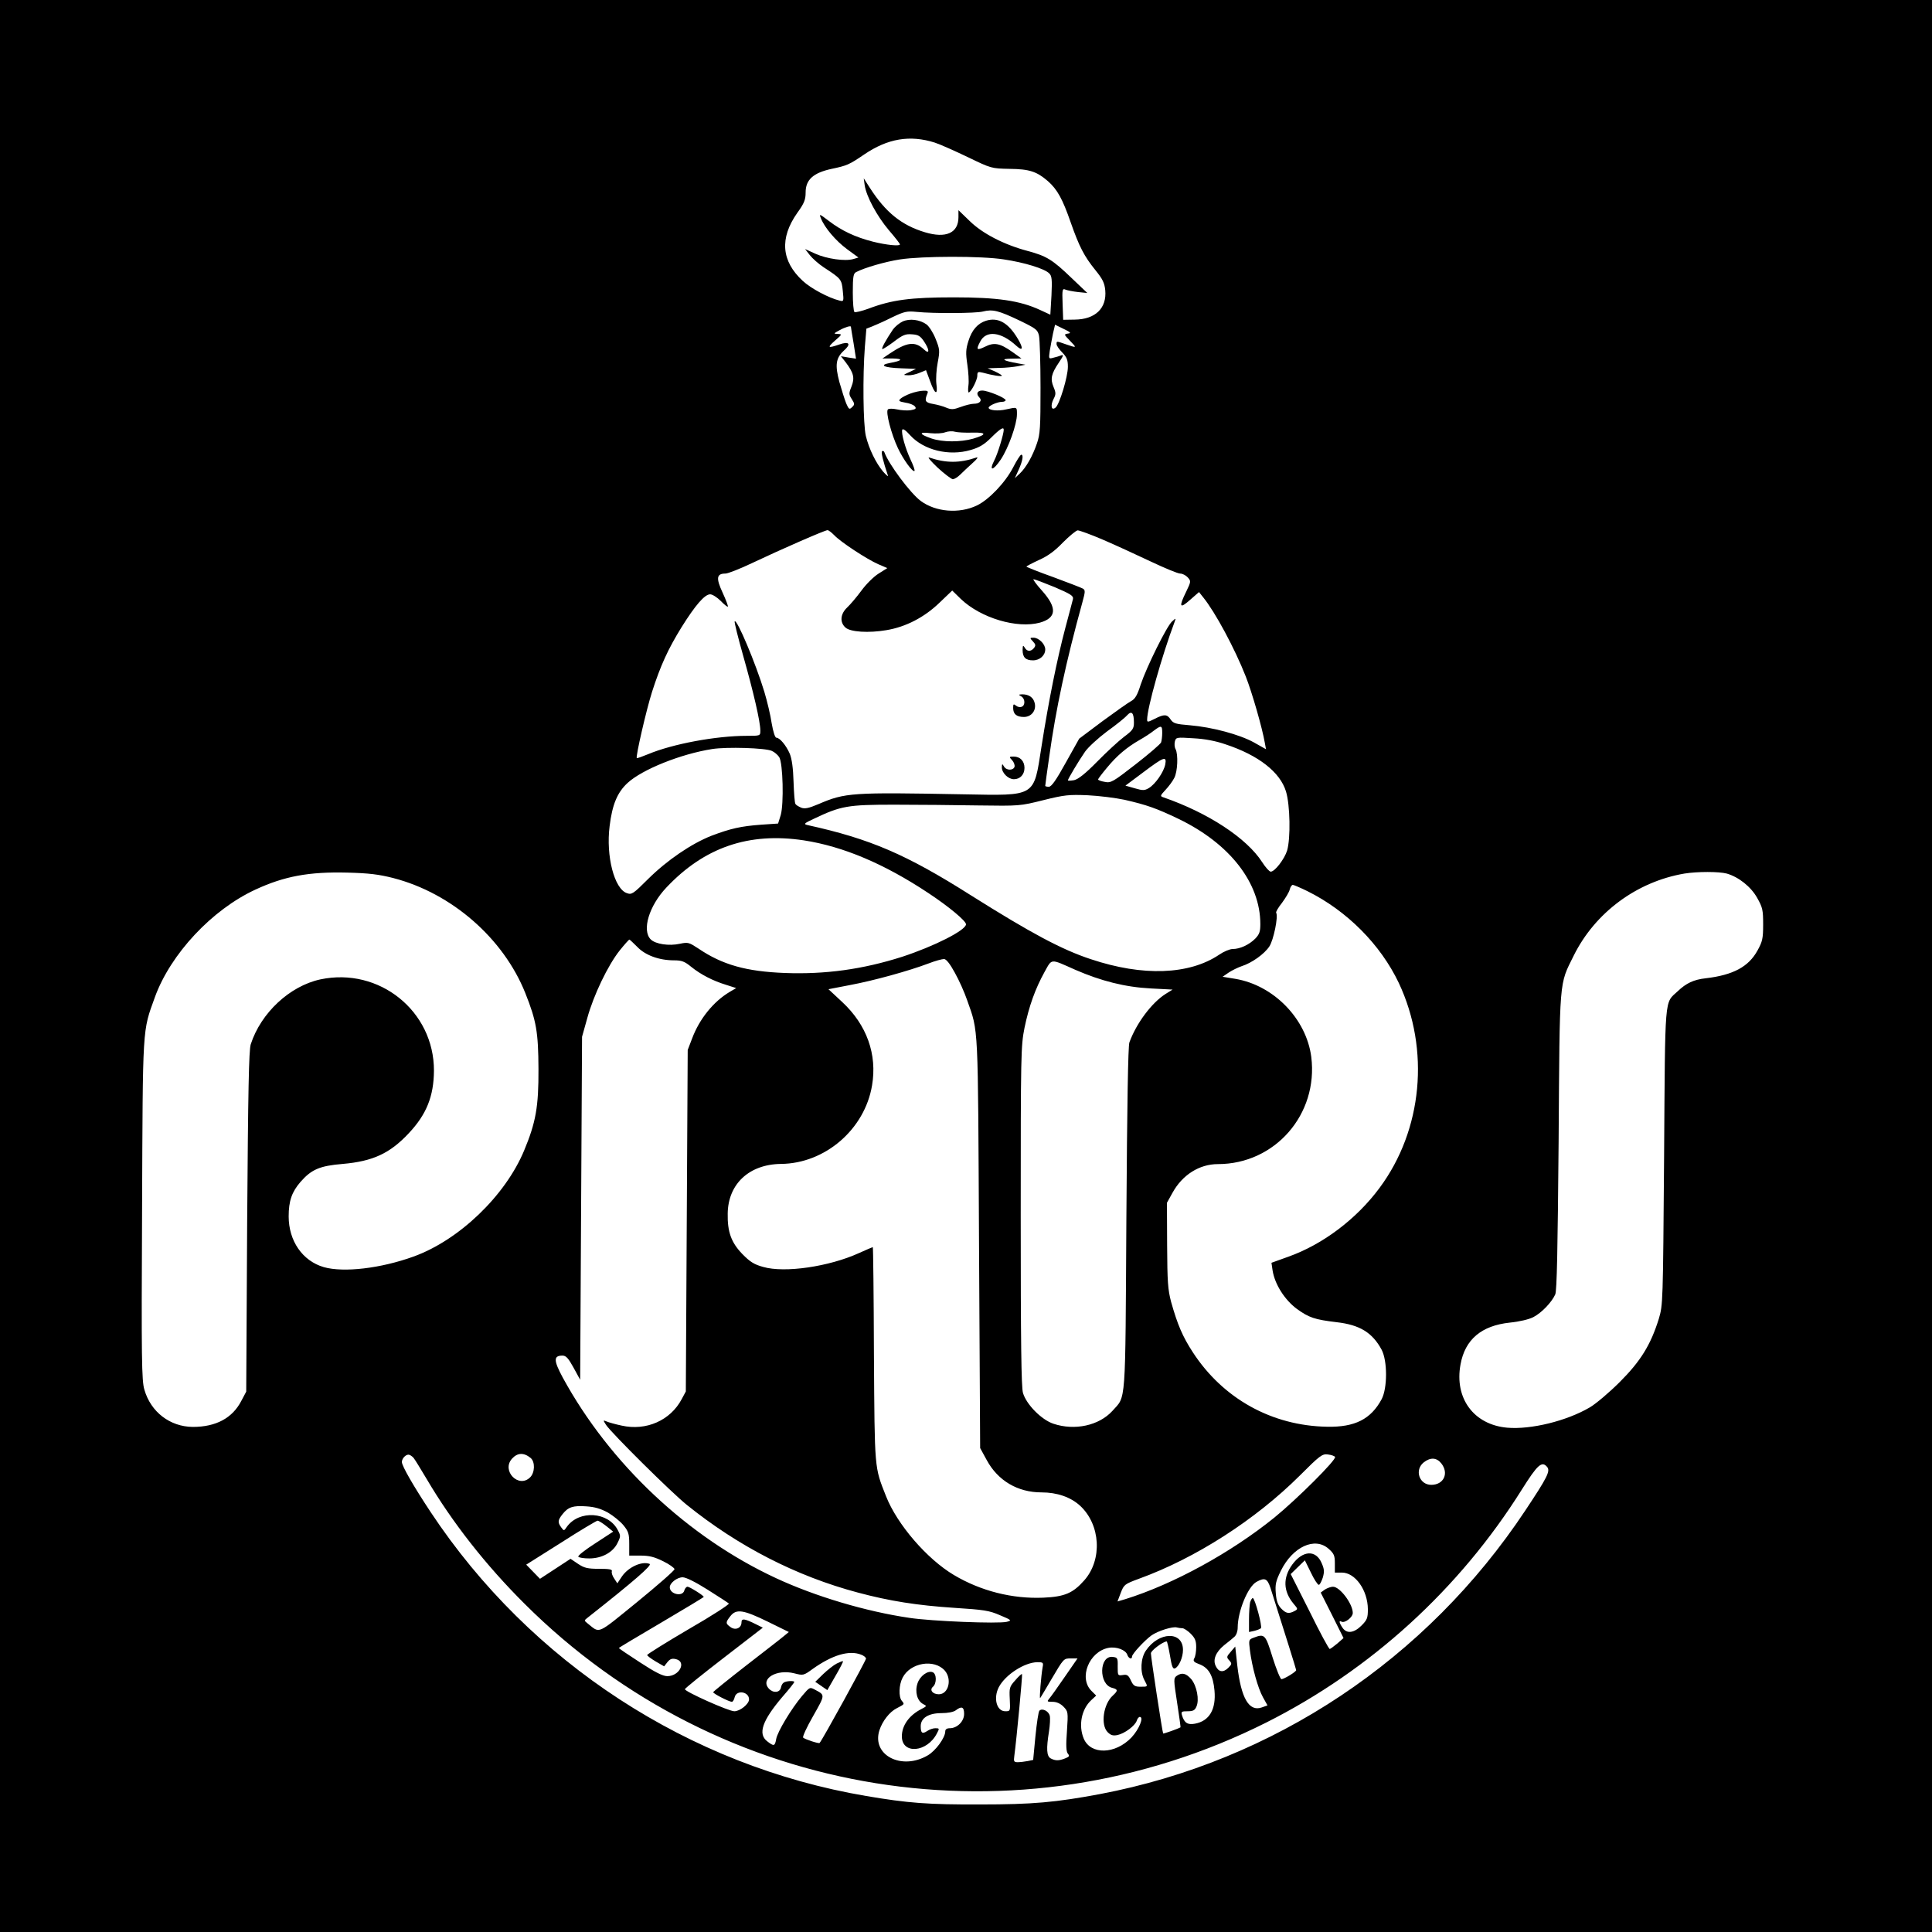 <?xml version="1.0" standalone="no"?>
<!DOCTYPE svg PUBLIC "-//W3C//DTD SVG 20010904//EN"
 "http://www.w3.org/TR/2001/REC-SVG-20010904/DTD/svg10.dtd">
<svg version="1.0" xmlns="http://www.w3.org/2000/svg"
 width="1024pt" height="1024pt" viewBox="0 0 1024 1024"
 preserveAspectRatio="xMidYMid meet">
<g transform="translate(0,1024) scale(0.1,-0.1)"
fill="#000000" stroke="none">
<path d="M0 5120 l0 -5120 5120 0 5120 0 0 5120 0 5120 -5120 0 -5120 0 0
-5120z m4955 4364 c28 -9 106 -44 175 -77 124 -60 125 -60 220 -62 106 -1 145
-14 204 -65 50 -44 78 -95 121 -219 45 -128 71 -179 131 -253 38 -47 48 -67
52 -106 9 -95 -52 -155 -162 -156 l-61 -1 -3 84 c-3 77 -1 83 15 76 10 -4 40
-10 67 -13 l49 -5 -83 79 c-102 98 -133 117 -234 144 -124 33 -239 92 -307
159 l-59 57 0 -37 c0 -84 -66 -114 -178 -80 -123 37 -208 105 -292 236 l-32
50 5 -37 c9 -59 64 -162 128 -238 33 -38 59 -72 59 -75 0 -11 -71 -4 -143 14
-94 24 -166 58 -234 110 -50 38 -52 39 -42 14 19 -49 78 -119 139 -164 l60
-44 -27 -8 c-44 -13 -141 1 -201 28 l-55 25 25 -32 c14 -18 47 -47 74 -65 92
-60 95 -63 101 -125 6 -56 5 -57 -18 -51 -57 14 -151 64 -194 104 -114 105
-124 226 -29 361 37 51 44 70 44 108 0 68 41 104 138 125 81 17 93 22 172 76
125 85 243 105 375 63z m366 -619 c108 -16 216 -49 240 -74 14 -13 16 -32 12
-117 l-6 -102 -54 25 c-108 50 -227 67 -458 67 -228 0 -328 -13 -452 -60 -36
-13 -69 -21 -74 -18 -5 3 -9 50 -9 104 0 84 3 101 18 108 44 23 154 55 232 67
118 18 431 19 551 0z m81 -323 c91 -44 98 -50 105 -82 4 -19 8 -143 8 -275 0
-209 -2 -247 -19 -295 -23 -68 -58 -129 -91 -160 l-26 -24 20 44 c21 46 27 80
14 80 -5 0 -24 -30 -43 -67 -42 -81 -128 -171 -192 -202 -94 -45 -218 -35
-298 24 -55 41 -170 195 -193 259 -3 6 -8 8 -12 4 -6 -5 6 -54 31 -128 3 -8
-8 1 -25 20 -38 45 -75 120 -92 190 -14 62 -17 316 -5 472 l8 96 31 12 c18 7
65 28 105 48 65 31 78 34 130 29 89 -9 313 -8 352 2 51 13 83 5 192 -47z m258
-70 c-22 -4 -21 -5 11 -38 38 -39 37 -39 -21 -19 -52 18 -50 18 -50 1 0 -8 14
-28 30 -44 24 -25 30 -39 30 -76 0 -53 -44 -198 -65 -216 -22 -19 -29 10 -11
45 13 25 13 33 0 64 -18 43 -12 70 28 129 23 34 27 44 14 39 -10 -4 -29 -10
-43 -13 -25 -7 -25 -6 -19 37 4 24 12 65 17 91 l11 47 45 -22 c38 -18 42 -23
23 -25z m-1150 36 c0 -2 6 -40 14 -86 l13 -83 -40 6 -40 7 26 -33 c42 -56 48
-82 30 -128 -15 -37 -14 -42 2 -67 15 -24 16 -28 1 -42 -14 -14 -17 -12 -31
20 -8 20 -24 71 -36 113 -24 90 -19 127 23 166 41 36 30 52 -24 33 -61 -21
-65 -17 -22 21 38 33 38 34 14 35 -23 1 -23 2 10 20 31 17 60 25 60 18z m-89
-1104 c33 -36 174 -128 233 -154 l49 -21 -46 -29 c-26 -16 -67 -57 -91 -90
-25 -34 -59 -74 -76 -90 -36 -34 -40 -78 -9 -106 26 -24 123 -30 217 -14 103
17 201 68 281 145 l68 65 46 -45 c106 -101 298 -158 419 -125 88 25 92 78 12
168 -31 34 -51 62 -46 62 6 0 56 -19 112 -42 86 -37 100 -46 97 -63 -3 -11
-21 -81 -41 -155 -43 -163 -87 -379 -126 -628 -42 -269 -26 -259 -415 -252
-593 11 -625 9 -767 -52 -52 -22 -72 -26 -91 -19 -14 6 -28 14 -31 20 -4 5 -8
59 -10 118 -2 72 -9 121 -20 148 -19 44 -53 85 -71 85 -7 0 -17 31 -25 77 -6
42 -24 117 -39 167 -46 151 -145 386 -157 373 -3 -3 18 -87 46 -186 53 -187
90 -346 90 -393 0 -28 0 -28 -72 -28 -163 0 -393 -43 -522 -97 -32 -13 -59
-23 -61 -21 -6 9 50 253 81 351 45 140 85 227 156 342 73 117 123 175 152 175
12 0 37 -16 56 -35 18 -19 36 -33 38 -30 2 2 -10 35 -28 74 -36 77 -32 101 15
101 13 0 77 25 142 56 152 72 385 174 399 174 6 0 21 -12 35 -26z m1426 -25
c65 -28 178 -80 252 -115 74 -35 144 -64 156 -64 12 0 30 -9 40 -20 18 -20 18
-22 -8 -76 -40 -81 -35 -93 20 -44 l48 42 23 -29 c63 -78 166 -269 225 -419
33 -84 87 -271 101 -352 l6 -33 -64 36 c-76 42 -221 81 -340 91 -75 6 -87 10
-101 30 -19 29 -34 30 -85 4 -36 -18 -40 -19 -40 -4 0 60 78 338 146 519 7 20
7 20 -14 1 -28 -25 -134 -239 -166 -334 -18 -57 -30 -77 -51 -88 -15 -8 -83
-56 -151 -106 l-124 -93 -71 -127 c-52 -94 -76 -128 -90 -128 -10 0 -19 2 -19
5 0 3 9 71 21 153 35 253 89 505 176 820 15 55 16 64 3 72 -8 5 -79 32 -157
61 -79 28 -143 54 -143 56 0 2 30 18 67 35 47 21 84 48 127 93 34 34 69 63 78
64 9 0 70 -22 135 -50z m163 -969 c0 -31 -6 -41 -52 -75 -29 -22 -93 -81 -142
-131 -64 -65 -101 -94 -123 -99 -18 -3 -33 -4 -33 -1 0 7 57 103 91 152 16 23
68 71 116 107 49 35 97 74 107 86 24 26 36 13 36 -39z m150 -54 c0 -19 -3 -42
-6 -51 -4 -9 -64 -61 -135 -116 -121 -94 -131 -100 -164 -93 -19 3 -35 9 -35
13 0 3 22 32 48 63 52 63 104 107 172 146 25 14 59 36 75 49 40 30 45 29 45
-11z m335 -61 c176 -58 290 -148 321 -250 22 -72 25 -248 6 -313 -14 -45 -65
-112 -87 -112 -7 0 -27 22 -45 50 -82 128 -287 262 -524 344 -18 6 -17 9 11
39 17 18 38 46 47 64 18 35 21 124 7 152 -6 10 -7 28 -4 41 6 22 8 23 98 17
60 -3 118 -14 170 -32z m-2404 -35 c14 -6 31 -21 39 -33 20 -32 25 -248 8
-307 l-14 -45 -89 -6 c-108 -8 -162 -20 -265 -59 -106 -42 -234 -129 -335
-229 -79 -79 -87 -84 -112 -75 -67 22 -112 197 -92 355 14 115 41 179 95 229
78 72 283 154 449 180 77 12 282 6 316 -10z m2085 -72 c-8 -40 -52 -104 -87
-125 -22 -13 -31 -14 -75 -1 l-49 14 95 71 c109 82 125 88 116 41z m-216 -187
c118 -27 169 -45 286 -101 272 -131 434 -339 434 -558 0 -40 -5 -54 -27 -77
-33 -33 -81 -55 -120 -55 -15 0 -48 -14 -71 -30 -159 -107 -405 -116 -680 -24
-155 51 -317 138 -635 338 -344 218 -535 300 -867 373 -22 5 -19 9 35 34 143
68 179 74 425 74 124 0 324 -2 445 -4 218 -3 221 -3 345 28 112 28 136 30 235
26 61 -3 148 -14 195 -24z m-1700 -215 c209 -32 428 -125 660 -279 109 -72
200 -148 200 -166 -1 -32 -170 -117 -338 -172 -210 -67 -408 -94 -622 -86
-205 8 -331 43 -459 130 -49 32 -54 34 -97 25 -58 -13 -130 -2 -155 23 -48 48
-9 178 83 275 201 213 436 294 728 250z m-2175 -200 c309 -80 583 -319 699
-609 59 -148 69 -207 70 -402 1 -201 -14 -284 -76 -433 -100 -240 -345 -475
-586 -562 -174 -63 -371 -86 -476 -56 -113 33 -186 139 -186 269 0 82 17 130
63 183 58 66 102 85 224 95 160 14 250 56 350 163 94 100 132 196 133 331 1
316 -290 550 -602 484 -162 -35 -315 -177 -369 -344 -10 -31 -14 -239 -19
-940 l-5 -901 -26 -49 c-47 -91 -134 -138 -257 -138 -121 1 -223 79 -257 198
-14 47 -16 161 -12 952 4 989 1 942 68 1128 83 229 303 464 533 570 153 71
284 95 486 90 115 -3 166 -9 245 -29z m7067 24 c63 -18 129 -70 162 -130 28
-50 31 -63 31 -140 0 -75 -4 -91 -30 -138 -47 -86 -129 -130 -274 -147 -64 -7
-104 -26 -149 -69 -71 -66 -66 -7 -72 -876 -6 -781 -6 -785 -28 -860 -43 -138
-96 -224 -207 -335 -55 -55 -126 -115 -158 -134 -124 -73 -314 -119 -439 -108
-177 16 -280 156 -247 335 24 133 111 206 262 222 50 5 101 17 124 29 43 22
97 78 116 120 9 19 13 239 18 811 6 878 2 827 80 985 113 228 334 392 587 435
69 11 182 11 224 0z m-2223 -93 c210 -104 388 -283 485 -487 166 -353 126
-779 -102 -1086 -122 -165 -301 -300 -484 -365 l-89 -32 6 -41 c12 -74 64
-155 128 -203 65 -47 95 -57 212 -71 122 -14 189 -55 238 -146 31 -59 31 -203
0 -262 -57 -106 -142 -149 -289 -146 -293 5 -552 149 -712 395 -54 83 -81 146
-115 267 -17 65 -20 105 -21 300 l-1 225 30 54 c52 94 142 151 240 151 303 0
533 264 495 568 -26 202 -199 380 -403 414 l-67 11 32 22 c18 12 49 27 69 34
54 17 121 65 147 105 22 33 48 159 36 178 -3 4 11 28 31 53 19 26 38 57 41 71
3 13 11 24 16 24 5 0 40 -15 77 -33z m-3551 -296 c42 -44 115 -71 195 -71 40
0 56 -6 90 -34 51 -41 114 -74 186 -96 l53 -17 -34 -20 c-86 -51 -161 -143
-200 -248 l-23 -60 -5 -905 -5 -905 -22 -41 c-60 -113 -188 -169 -318 -140
-33 7 -69 17 -80 22 -19 8 -19 7 -3 -18 29 -44 347 -359 428 -424 273 -220
580 -378 907 -465 168 -45 314 -68 512 -81 155 -10 184 -14 241 -39 62 -26 64
-28 36 -35 -45 -11 -398 3 -516 21 -232 34 -499 114 -706 210 -468 217 -882
607 -1131 1063 -49 91 -50 117 -2 117 19 0 31 -13 59 -64 l35 -64 5 909 5 909
28 100 c33 120 109 279 172 358 25 31 48 57 51 57 2 0 21 -18 42 -39z m1683
-137 c22 -39 51 -104 65 -145 61 -173 57 -109 63 -1289 l6 -1085 35 -64 c59
-109 164 -171 290 -171 83 0 155 -25 205 -71 108 -100 119 -285 22 -395 -60
-68 -104 -87 -217 -92 -164 -7 -331 35 -474 120 -143 85 -301 268 -360 418
-62 157 -60 135 -64 753 -1 312 -4 567 -6 567 -2 0 -34 -14 -72 -31 -160 -73
-396 -107 -509 -74 -48 13 -70 27 -111 69 -58 60 -79 117 -77 214 2 157 114
261 282 263 234 2 444 183 483 416 28 165 -28 321 -158 442 l-73 68 114 22
c124 23 312 75 415 114 36 14 73 24 84 24 12 -1 32 -27 57 -73z m638 16 c138
-60 265 -92 401 -99 l115 -6 -37 -23 c-73 -46 -155 -155 -192 -257 -7 -20 -12
-321 -16 -935 -6 -1006 -1 -936 -74 -1018 -71 -78 -200 -106 -313 -68 -63 21
-143 102 -161 163 -9 30 -12 269 -12 938 0 862 1 901 20 997 24 116 57 207
106 296 41 73 28 72 163 12z m-2886 -2588 c24 -21 22 -77 -3 -102 -61 -61
-154 35 -96 99 29 32 63 33 99 3z m4263 6 c9 -14 -201 -223 -321 -321 -231
-187 -537 -354 -791 -433 l-41 -12 17 45 c17 44 20 47 96 75 301 109 618 313
853 547 107 107 119 116 149 112 18 -2 35 -8 38 -13z m-4884 -5 c8 -10 39 -61
70 -113 135 -229 313 -456 518 -660 1039 -1037 2616 -1290 3931 -630 553 278
1024 707 1355 1235 83 132 106 153 134 120 18 -22 2 -54 -115 -230 -524 -790
-1333 -1329 -2255 -1504 -235 -44 -356 -55 -635 -55 -275 -1 -382 7 -605 45
-937 159 -1778 706 -2307 1504 -90 136 -153 245 -153 266 0 18 19 39 35 39 7
0 19 -8 27 -17z m5447 -29 c42 -53 13 -114 -53 -114 -64 0 -90 79 -40 119 36
28 68 26 93 -5z m-4417 -261 c29 -17 66 -47 83 -68 26 -32 30 -45 30 -98 l0
-62 60 0 c47 0 73 -7 120 -30 33 -16 60 -36 60 -42 0 -7 -89 -85 -198 -174
-218 -177 -195 -167 -262 -114 -20 16 -20 16 2 33 246 194 341 277 326 283
-41 16 -113 -17 -147 -67 l-24 -36 -17 26 c-10 14 -15 32 -12 38 3 10 -14 13
-68 13 -60 0 -78 4 -111 26 l-40 27 -81 -53 -81 -53 -36 37 -37 38 184 116
c101 65 189 117 194 117 6 0 27 -13 47 -29 l36 -29 -95 -62 c-53 -34 -93 -65
-90 -71 4 -5 30 -9 58 -9 67 0 126 32 150 82 17 34 17 39 2 67 -50 99 -206
109 -271 18 -15 -22 -15 -22 -29 -3 -20 27 -19 38 6 70 30 38 55 47 126 42 46
-3 76 -12 115 -33z m3820 -192 c29 -26 33 -36 33 -78 l0 -48 37 0 c71 0 137
-93 138 -194 0 -47 -4 -57 -34 -87 -40 -40 -78 -44 -100 -12 -18 26 -21 42 -6
33 17 -10 60 23 60 46 0 48 -68 139 -105 139 -11 0 -30 -7 -43 -15 l-22 -16
61 -121 60 -120 -33 -29 c-18 -15 -36 -28 -40 -29 -5 0 -53 89 -107 199 l-100
198 38 37 37 36 32 -65 c17 -36 36 -65 42 -65 5 0 14 17 21 38 9 31 8 45 -5
75 -30 74 -101 71 -157 -6 -50 -69 -48 -141 7 -207 24 -28 24 -29 5 -39 -30
-16 -45 -13 -71 14 -17 18 -25 40 -28 80 -4 47 0 65 27 120 63 127 180 181
253 116z m-3291 -217 c57 -36 108 -69 112 -73 4 -4 -91 -66 -213 -136 -121
-71 -220 -133 -220 -137 0 -4 20 -19 45 -34 l45 -26 18 23 c14 17 25 20 45 15
57 -14 18 -90 -46 -90 -24 0 -64 20 -145 73 -62 40 -112 74 -112 76 0 2 101
62 225 135 124 73 225 134 225 136 0 7 -75 54 -86 54 -6 0 -14 -9 -17 -20 -9
-35 -77 -20 -77 17 0 23 39 53 68 53 18 0 68 -25 133 -66z m2983 9 c72 -227
136 -430 136 -435 0 -9 -65 -48 -78 -48 -6 0 -27 52 -47 115 -38 123 -42 127
-100 105 -27 -10 -27 -12 -20 -68 11 -87 42 -200 69 -248 l24 -43 -31 -11
c-67 -23 -109 49 -129 222 l-11 101 -24 -28 c-22 -25 -23 -29 -8 -45 15 -17
15 -20 -5 -40 -26 -26 -51 -23 -66 9 -17 33 -1 74 44 111 21 16 45 36 55 45
10 9 17 29 17 48 0 86 54 218 100 243 44 24 57 18 74 -33z m-2665 -178 l112
-55 -28 -23 c-15 -13 -106 -83 -200 -156 -95 -74 -173 -137 -173 -140 0 -8 85
-51 99 -51 5 0 12 11 15 25 10 40 76 29 76 -12 0 -25 -48 -63 -78 -63 -30 0
-262 104 -262 117 1 5 94 80 207 167 l206 159 -34 17 c-62 31 -79 34 -79 11 0
-30 -32 -44 -58 -25 -27 19 -27 25 -1 58 31 40 69 34 198 -29z m2198 -35 c8 0
28 -13 44 -29 23 -23 29 -38 29 -71 0 -23 -4 -49 -10 -59 -8 -15 -3 -21 30
-33 47 -19 70 -60 77 -138 9 -100 -27 -162 -104 -176 -38 -7 -56 4 -68 44 -6
20 -3 22 30 22 28 0 38 5 46 24 17 36 2 111 -27 146 -28 32 -50 37 -78 17 -16
-12 -16 -19 3 -142 11 -71 19 -130 18 -130 -10 -7 -90 -35 -92 -33 -4 4 -65
404 -65 425 0 15 65 63 84 63 2 0 10 -33 17 -74 9 -57 15 -73 26 -69 21 8 43
58 43 98 0 101 -128 98 -197 -4 -27 -40 -31 -111 -8 -155 20 -37 20 -36 -20
-36 -30 0 -38 5 -51 33 -13 28 -20 33 -43 29 -27 -4 -27 -2 -27 45 1 45 -1 48
-26 51 -73 9 -76 -146 -3 -164 31 -8 31 -15 4 -40 -51 -45 -67 -156 -28 -195
16 -16 28 -20 52 -15 38 8 93 49 102 76 3 11 11 20 16 20 23 0 -3 -65 -44
-109 -86 -90 -216 -93 -253 -6 -29 70 -12 156 40 204 l26 24 -25 25 c-69 68
-13 208 90 228 42 8 92 -11 100 -37 7 -20 25 -26 25 -9 0 14 67 86 103 112 34
24 114 49 135 42 8 -2 20 -4 29 -4z m-1703 -140 c14 -5 26 -15 26 -21 0 -10
-232 -433 -246 -447 -4 -5 -77 19 -87 28 -5 4 19 56 53 115 65 115 64 110 8
140 -26 14 -27 13 -67 -34 -57 -68 -130 -189 -137 -228 -7 -39 -12 -40 -48
-12 -50 39 -26 109 79 233 36 41 65 78 65 81 0 8 -43 6 -56 -3 -7 -4 -13 -16
-15 -27 -6 -27 -41 -30 -64 -5 -47 52 41 105 135 81 47 -12 49 -12 97 23 104
74 193 101 257 76z m1080 -117 c-37 -54 -74 -106 -82 -115 -14 -17 -13 -18 17
-18 21 0 41 -9 57 -25 25 -26 26 -27 19 -131 -6 -76 -4 -108 5 -119 10 -12 8
-16 -15 -25 -33 -13 -51 -13 -76 0 -22 12 -24 51 -9 144 5 33 7 70 4 82 -6 25
-40 42 -55 27 -5 -5 -14 -66 -21 -135 l-12 -126 -29 -6 c-16 -3 -40 -6 -53 -6
-20 0 -22 4 -18 33 12 88 44 430 41 434 -3 2 -19 -13 -36 -33 -31 -34 -32 -41
-29 -100 3 -64 3 -64 -24 -64 -46 0 -64 70 -34 128 35 66 136 131 204 132 31
0 33 -2 28 -27 -8 -46 -18 -168 -13 -163 3 3 28 46 57 95 69 117 67 115 107
115 l34 0 -67 -97z m-636 32 c39 -46 19 -125 -32 -125 -33 0 -51 23 -31 40 20
17 20 69 -2 77 -26 10 -67 -20 -80 -59 -15 -45 -2 -93 30 -110 20 -10 20 -11
-9 -26 -65 -33 -104 -87 -104 -145 0 -97 134 -86 186 16 14 26 13 27 -9 27
-12 0 -32 -7 -43 -15 -26 -17 -34 -11 -34 26 0 43 41 69 109 69 35 0 65 6 77
15 31 24 44 18 44 -19 0 -40 -37 -76 -76 -76 -16 0 -24 -6 -24 -17 0 -33 -51
-103 -93 -127 -138 -81 -298 1 -256 133 16 49 54 98 92 117 42 22 42 21 27 39
-18 21 -16 85 4 123 41 80 168 101 224 37z"/>
<path d="M4784 8536 c-17 -8 -40 -27 -51 -42 -39 -58 -64 -104 -56 -104 5 0
33 18 62 40 46 35 61 41 95 38 33 -2 44 -9 63 -37 31 -46 31 -72 0 -43 -47 45
-91 39 -183 -23 l-37 -25 54 0 c59 -1 52 -12 -15 -24 -59 -11 -31 -25 59 -28
l80 -3 -35 -17 c-35 -16 -35 -16 -7 -17 15 -1 43 5 61 13 l34 14 22 -59 c25
-71 42 -77 33 -13 -3 25 0 76 7 112 12 63 11 71 -11 126 -13 33 -35 67 -49 77
-35 25 -89 32 -126 15z"/>
<path d="M5226 8540 c-44 -14 -75 -49 -93 -107 -14 -44 -15 -64 -6 -125 6 -40
9 -90 6 -110 -3 -21 -2 -38 1 -38 12 0 46 65 46 89 0 20 3 22 28 16 53 -15
102 -22 102 -16 0 3 -17 13 -38 23 l-37 16 60 2 c33 0 78 5 100 9 l40 8 -40 7
c-81 15 -94 24 -36 25 l55 1 -49 35 c-65 46 -96 52 -145 27 -43 -21 -48 -16
-25 27 31 62 111 53 192 -22 34 -31 38 -14 9 35 -51 87 -105 118 -170 98z"/>
<path d="M4825 8154 c-22 -8 -46 -21 -53 -28 -11 -11 -7 -14 26 -20 22 -3 45
-12 51 -20 9 -11 5 -15 -21 -20 -18 -3 -51 -1 -73 4 -24 5 -44 5 -49 0 -13
-13 18 -131 53 -205 28 -60 79 -130 88 -121 3 3 -6 29 -20 58 -29 62 -51 141
-45 160 3 8 18 -2 42 -29 72 -79 206 -112 321 -78 45 13 71 28 109 66 47 47
66 58 66 41 0 -22 -32 -128 -50 -162 -30 -59 -7 -57 34 4 41 61 86 188 86 240
0 40 2 39 -58 26 -42 -10 -92 -5 -92 9 0 11 47 31 70 31 11 0 20 4 20 9 0 12
-94 51 -124 51 -27 0 -34 -18 -15 -37 16 -16 2 -33 -29 -33 -14 0 -46 -8 -70
-17 -38 -14 -49 -15 -76 -4 -17 8 -49 16 -71 20 -41 7 -46 16 -30 54 6 14 2
17 -21 16 -16 0 -47 -7 -69 -15z m328 -207 c77 2 79 -10 5 -32 -67 -19 -162
-19 -221 1 -67 23 -69 36 -5 28 29 -3 64 -1 78 5 14 5 36 7 50 3 14 -4 55 -6
93 -5z"/>
<path d="M4970 7761 c36 -33 72 -60 80 -61 8 0 26 11 40 25 14 14 43 41 65 61
24 21 32 33 20 29 -88 -30 -161 -30 -250 0 -11 4 9 -20 45 -54z"/>
<path d="M5475 6840 c15 -16 15 -22 5 -35 -17 -20 -37 -19 -49 3 -9 14 -10 12
-11 -13 0 -39 16 -55 55 -55 36 0 65 26 65 58 0 28 -34 62 -62 62 -20 0 -21
-1 -3 -20z"/>
<path d="M5413 6549 c21 -12 22 -48 2 -55 -8 -4 -22 -1 -30 6 -13 10 -15 9
-15 -12 0 -33 18 -48 57 -48 40 0 67 35 57 74 -7 30 -31 46 -66 46 -20 -1 -21
-2 -5 -11z"/>
<path d="M5365 6210 c9 -10 15 -26 12 -35 -8 -20 -44 -19 -56 3 -9 15 -10 15
-11 -5 0 -30 34 -63 64 -63 33 0 56 25 56 60 0 36 -23 60 -57 60 -25 0 -26 -1
-8 -20z"/>
<path d="M6626 1748 c-3 -13 -6 -53 -6 -91 l0 -67 28 6 c15 4 31 10 35 14 9 8
-32 160 -43 160 -4 0 -10 -10 -14 -22z"/>
<path d="M4435 1423 c-16 -8 -49 -34 -72 -56 l-42 -41 32 -22 32 -22 43 75
c24 41 42 76 40 78 -2 2 -16 -4 -33 -12z"/>
</g>
</svg>
